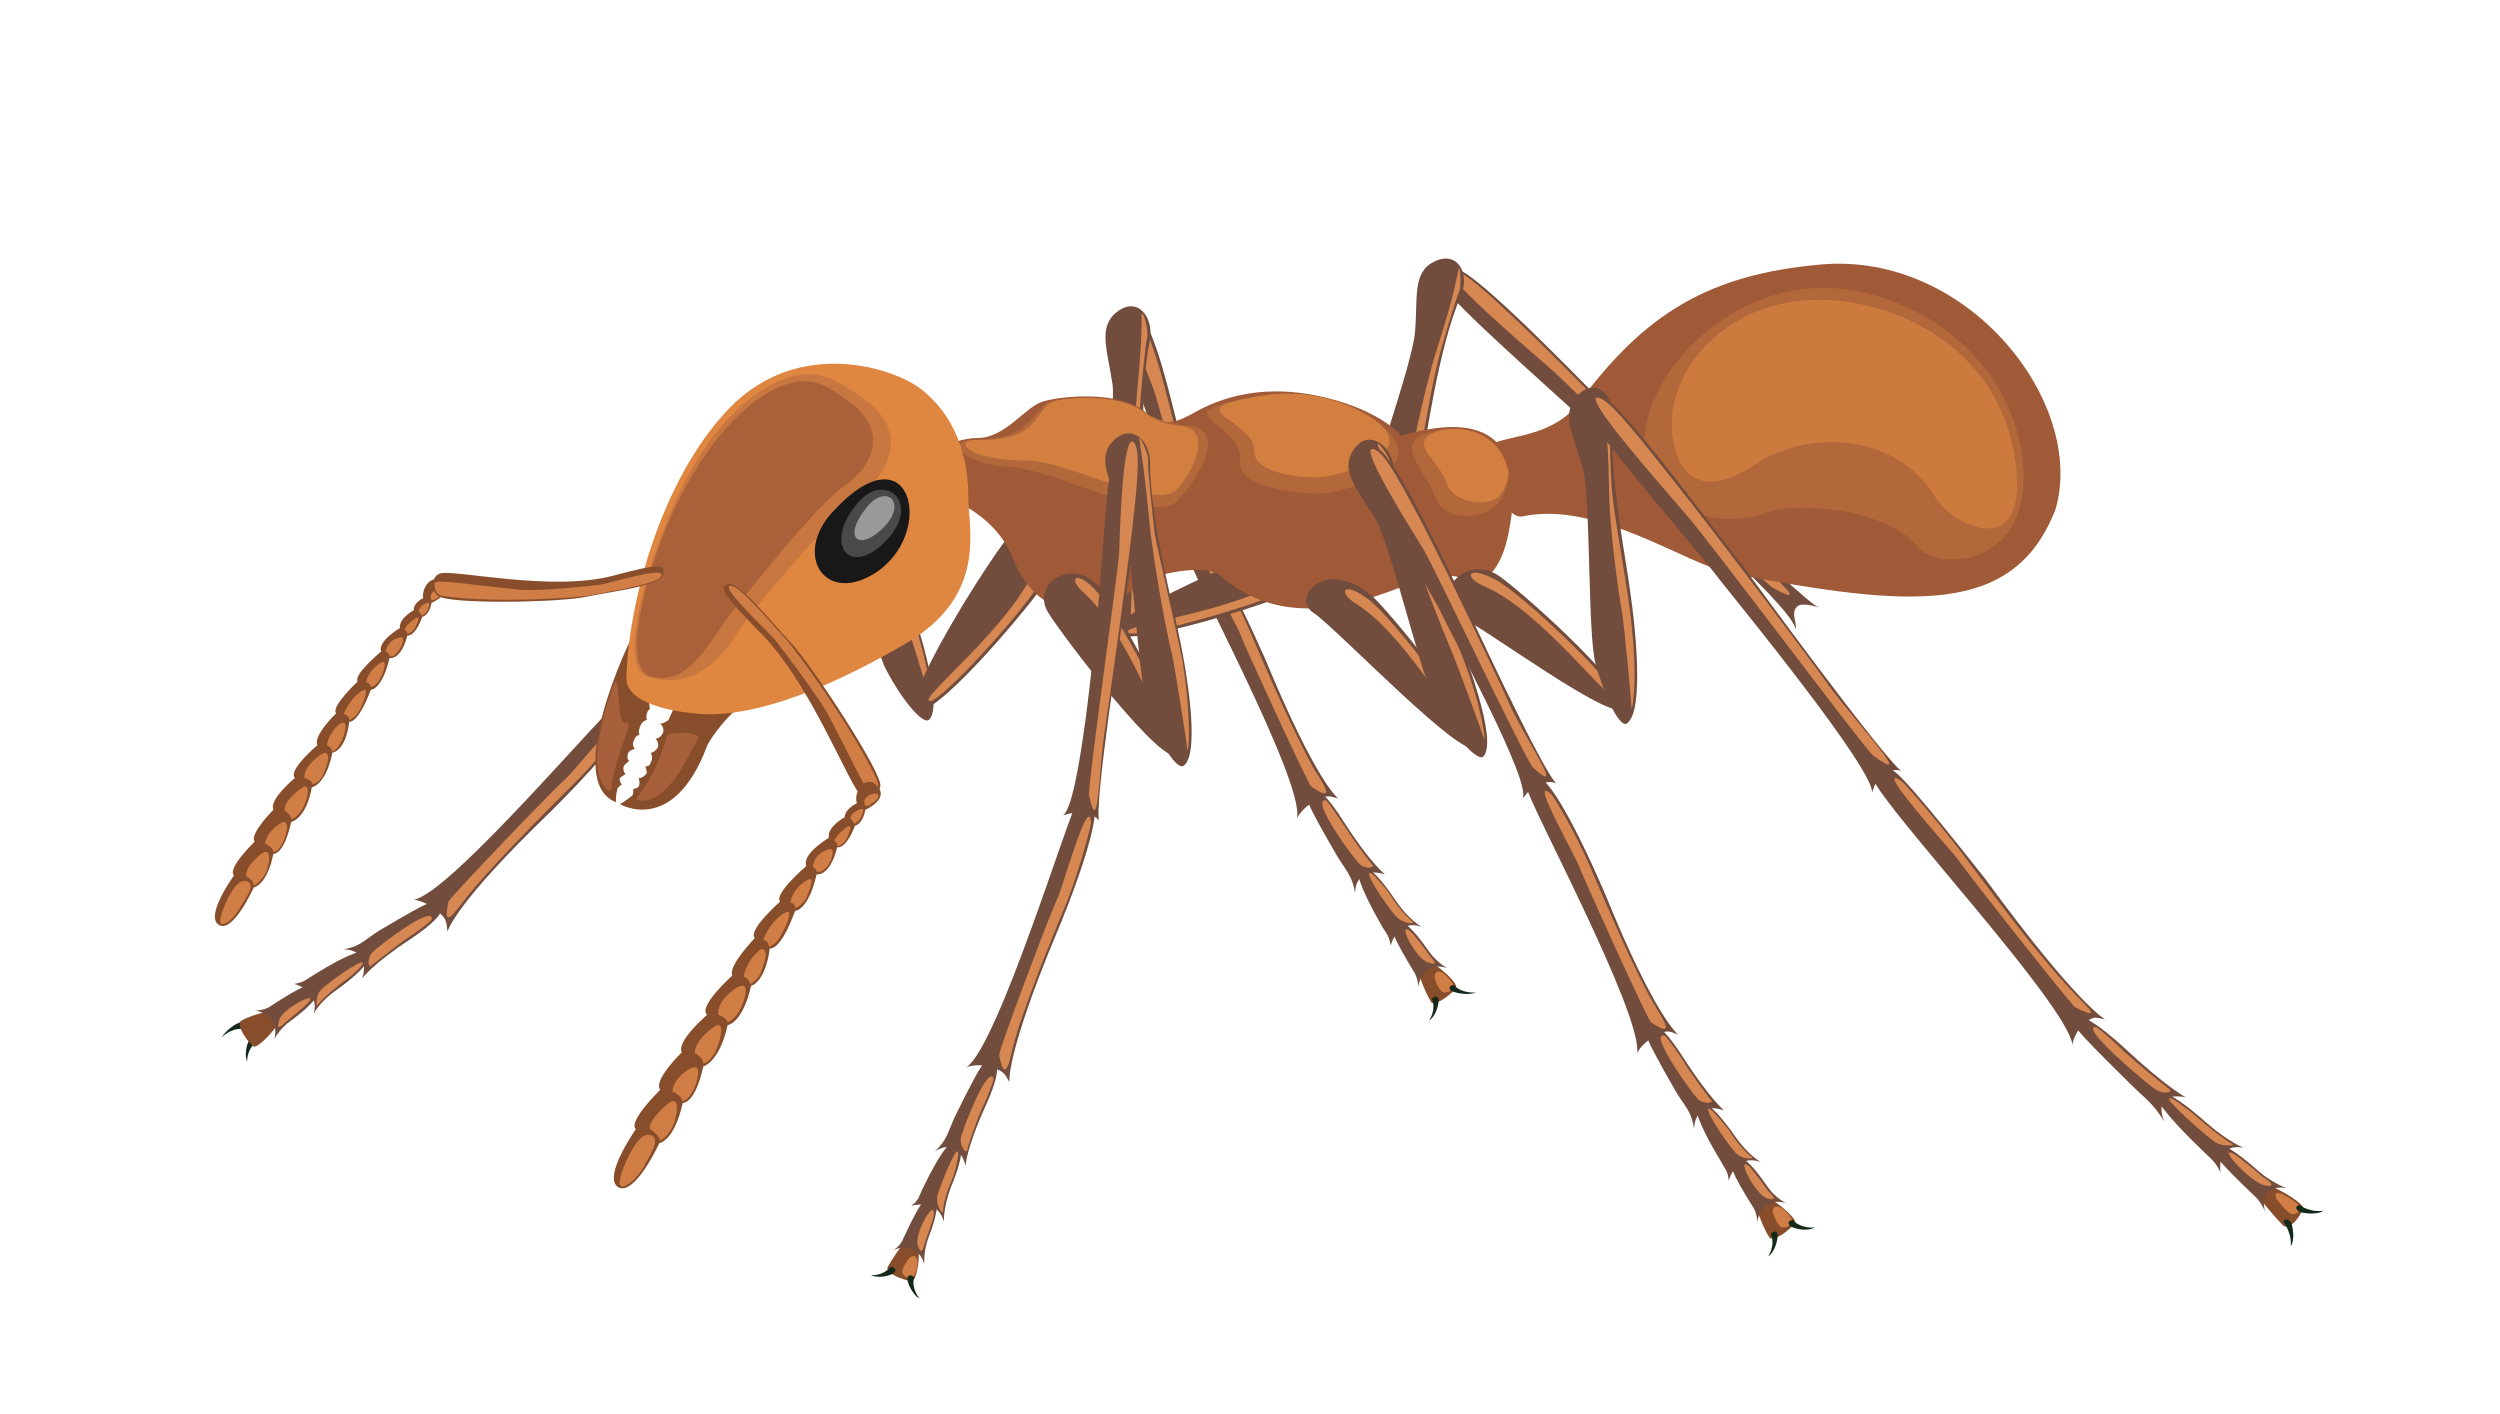 <?xml version="1.0" encoding="UTF-8"?>
<svg id="Layer_1" data-name="Layer 1" xmlns="http://www.w3.org/2000/svg" version="1.1" viewBox="0 0 1693.09 957.91">
  <defs>
    <style>
      .cls-1 {
        fill: #99999a;
      }

      .cls-1, .cls-2, .cls-3, .cls-4, .cls-5, .cls-6, .cls-7, .cls-8, .cls-9, .cls-10, .cls-11, .cls-12, .cls-13, .cls-14, .cls-15, .cls-16 {
        fill-rule: evenodd;
        stroke-width: 0px;
      }

      .cls-2 {
        fill: #15291a;
      }

      .cls-3 {
        fill: #cd7a3f;
      }

      .cls-4 {
        fill: #181818;
      }

      .cls-5 {
        fill: #a85f3b;
      }

      .cls-6 {
        fill: #df8641;
      }

      .cls-7 {
        fill: #a05a37;
      }

      .cls-8 {
        fill: #884d2a;
      }

      .cls-9 {
        fill: #c7773f;
      }

      .cls-10 {
        fill: #b3683b;
      }

      .cls-11 {
        fill: #aa613a;
      }

      .cls-12 {
        fill: #d78751;
      }

      .cls-13 {
        fill: #d27f40;
      }

      .cls-14 {
        fill: #724d3e;
      }

      .cls-15 {
        fill: #d07e45;
      }

      .cls-16 {
        fill: #49494a;
      }
    </style>
  </defs>
  <path class="cls-14" d="M1216,426.42c0-15.22-117.19-116.18-133.37-132.36-17.44-17.44-99.58-88.16-105.92-101.48-1.9-5.07-2.54-17.13,13.32-8.88,19.66,10.15,90.06,83.72,106.55,100.21,0,0,123.94,123.75,135.35,127.55,0,0-11.7-4.09-14.98-.58-4.33,4.62.31,10.46-.96,15.53h0Z"/>
  <path class="cls-12" d="M984.32,183.07c6.98.63,21.56,13.32,56.45,46.94,35.52,34.88,118.6,119.87,124.95,125.58,23.47,25.37,67.23,60.26,34.88,42.49-6.98-3.81-131.93-131.92-148.41-146.51-16.49-14.59-81.82-69.77-67.87-68.5h0Z"/>
  <path class="cls-14" d="M989.4,200.2c-15.86,36.79-23.47,98.94-27.27,116.07-3.17,17.12-16.49,78.65-31.08,81.82-5.07.64-8.88-19.03-7.61-44.4.63-19.66,33.61-107.19,34.88-129.39,1.9-21.56-1.9-39.96,12.69-46.93,15.86-8.25,24.74,7.61,18.39,22.83h0Z"/>
  <path class="cls-12" d="M937.39,389.21c-.63,2.54,9.51-15.86,19.03-55.81,3.81-16.49,13.32-73.57,17.12-87.53,2.54-11.42,12.69-43.76,14.59-48.2,1.9-3.81.63-22.2-.63-13.95-1.9,8.88-3.8,19.66-13.95,51.38-10.15,31.71-19.66,82.45-20.93,89.43-1.27,6.98-13.95,58.35-15.22,64.69h0Z"/>
  <path class="cls-8" d="M960.85,658.13c0,2.54,4.44,13.95,8.24,20.3,2.54,4.44,17.76-8.24,17.13-10.15,0-2.54-6.98-10.15-15.86-15.85-9.51-5.71-9.51,1.9-9.51,5.71h0Z"/>
  <path class="cls-15" d="M971.64,661.93c0,1.27,3.17,10.78,6.98,10.15,3.17,0,8.25-3.17,4.44-6.98-6.34-8.88-11.42-8.88-11.42-3.17h0Z"/>
  <path class="cls-2" d="M974.17,676.52c.63,1.9-1.27,11.42-6.34,14.59,0,0,5.07-6.98,1.9-14.59,0,0,3.17-3.81,4.44,0h0Z"/>
  <path class="cls-2" d="M982.42,670.81c1.9,1.27,11.42,3.81,17.12,1.27,0,0-8.88,1.27-15.22-5.07,0,0-4.44.63-1.9,3.81h0Z"/>
  <path class="cls-14" d="M943.09,625.78c-1.27,3.17-.63,7.61,15.22,33.62,1.27,2.54,2.54,6.98,1.9,10.15,0,0,1.9-19.66,19.66-13.95,0,0-7.61-4.44-12.68-12.05-21.56-31.08-24.74-16.49-24.1-17.76h0Z"/>
  <path class="cls-12" d="M955.14,630.86c2.54,1.9,11.42,13.95,12.69,15.86,1.27,1.9,8.25,8.25-.63,5.08-8.88-2.54-21.56-29.18-12.05-20.93h0Z"/>
  <path class="cls-14" d="M919.63,587.73c-.63,2.54-.63,10.15,16.49,39.96,3.17,5.07,4.44,5.71,5.71,12.68,0,0,4.44-18.39,20.93-12.68,0,0-8.25-4.44-17.12-17.12-20.93-31.71-26.01-22.83-26.01-22.83h0Z"/>
  <path class="cls-12" d="M930.41,592.8c1.27,1.27,6.98,7.61,10.78,12.68,3.17,5.71,10.15,14.59,15.86,19.03,1.27,1.27-6.98,1.27-11.42-3.81-6.98-6.98-26.01-36.79-15.22-27.91h0Z"/>
  <path class="cls-14" d="M886.01,538.26c-.64,2.54-5.71-1.9,19.03,40.59,6.34,10.78,10.78,13.95,12.68,26.01,0,0-.63-19.03,20.3-12.69,0,0-9.51-6.98-27.91-35.52-19.03-30.44-23.47-21.56-24.1-18.39h0Z"/>
  <path class="cls-12" d="M898.06,542.06c.63,0,8.88,12.05,12.68,17.76,4.44,6.98,15.86,22.83,18.39,25.37,3.17,2.54-4.44,3.81-8.25,0-4.44-3.81-34.25-45.03-22.83-43.13h0Z"/>
  <path class="cls-14" d="M804.19,375.25c-1.27,6.34,79.28,153.49,74.21,178.86,0,0,3.17-6.98,12.69-12.05,8.88-4.44,9.51-2.54,15.22-1.27,0,0-14.59-10.15-49.47-94.5-3.17-6.34-46.94-110.36-52.64-71.04h0Z"/>
  <path class="cls-12" d="M820.05,377.79c1.9,1.9,17.13,27.91,26.64,50.11,9.51,22.83,31.08,71.67,43.76,93.87,6.34,9.51,14.59,22.83-2.54,10.78-1.9-1.27-45.67-96.41-47.57-102.11-1.9-6.34-36.15-65.96-20.3-52.64h0Z"/>
  <path class="cls-14" d="M797.22,379.06c9.51-8.25-14.59-77.38-17.12-89.43-3.81-12.05-25.37-64.06-22.2-71.67,1.27-3.17,8.24-9.51,15.22-2.54,9.51,8.88,20.93,59.62,24.1,71.67,0,0,18.39,82.45,25.37,86.26,0,0-2.54-3.17-14.59.63-5.71,1.9-6.34,2.54-10.78,5.08h0Z"/>
  <path class="cls-12" d="M768.67,214.15c5.08,1.27,8.88,10.78,16.49,34.88,6.98,24.74,21.56,84.36,22.83,88.79,3.81,16.49,17.13,42.5,1.9,27.27-3.17-3.17-24.73-92.6-29.17-102.75-3.81-10.78-21.56-51.37-12.05-48.2h0Z"/>
  <path class="cls-14" d="M778.82,230.01c-8.24,39.32-3.17,101.48-3.17,118.6s-1.27,81.18-14.59,87.53c-4.44,1.9-12.68-17.12-16.49-42.49-3.17-19.66,11.42-111.63,8.88-133.19-3.17-22.2-10.15-38.69,2.54-48.84,13.95-11.42,25.37,2.54,22.83,18.39h0Z"/>
  <path class="cls-12" d="M765.5,425.99c0,2.54,6.34-17.76,7.61-58.99.64-17.12-1.27-74.21-1.27-88.79.64-11.42,3.81-45.67,5.08-50.11,1.27-3.81-3.81-22.2-3.81-13.32s0,19.66-3.17,52.64c-3.17,33.62-3.17,84.36-2.54,91.33.63,6.98-1.9,60.89-1.9,67.23h0Z"/>
  <path class="cls-14" d="M876.5,400.62c-10.78,5.71-109.73,38.69-122.41,28.54-12.05-9.51,109.09-57.72,123.68-69.13,14.59-10.78,32.98,20.93-1.27,40.59h0Z"/>
  <path class="cls-12" d="M873.96,389.21c-34.88,26-117.34,33.62-109.73,39.32,6.34,4.44,91.33-19.66,108.46-29.81,19.03-11.42,13.32-18.39,1.27-9.51h0Z"/>
  <path class="cls-2" d="M169.94,703.16c-1.9.63-5.07,10.15-2.54,15.86,0,0-.63-8.24,6.34-13.32,0,0-.63-5.07-3.81-2.54h0Z"/>
  <path class="cls-2" d="M162.96,692.38c-1.9,0-10.15,5.08-12.68,10.15,0,0,5.71-6.34,13.95-5.71,0,0,2.54-3.8-1.27-4.44h0Z"/>
  <path class="cls-8" d="M183.26,684.77c-2.54,0-13.95,3.17-19.66,6.34-5.07,2.54,6.34,17.76,8.88,17.76,1.9,0,9.51-6.34,15.22-14.59,6.34-8.88-.63-9.51-4.44-9.51h0Z"/>
  <path class="cls-14" d="M213.07,667.64c-2.54-1.9-6.98-1.27-31.08,14.59-2.54,1.27-6.98,2.54-10.15,1.9,0,0,18.39,1.9,13.95,19.66,0,0,3.8-7.61,11.42-12.69,29.18-21.57,15.22-24.1,15.86-23.47h0Z"/>
  <path class="cls-12" d="M208.63,679.06c-1.9,2.54-13.32,11.42-14.59,12.68-1.9,1.27-7.61,8.25-5.07-.63,1.9-8.24,27.91-20.93,19.66-12.05h0Z"/>
  <path class="cls-14" d="M249.22,644.17c-2.54-.63-10.15-.63-37.42,16.49-5.07,3.17-5.71,4.44-12.68,5.71,0,0,17.76,3.81,13.32,20.3,0,0,3.8-8.24,15.85-16.49,29.18-20.93,20.93-26.01,20.93-26.01h0Z"/>
  <path class="cls-12" d="M244.15,654.96c-1.27,1.27-6.98,6.98-12.05,10.15-4.44,3.81-13.32,10.15-17.13,15.86-.63,1.27-1.9-6.98,3.17-11.42,6.98-6.34,34.25-25.37,26-14.59h0Z"/>
  <path class="cls-14" d="M296.16,611.83c-3.17-1.27,1.27-5.71-39.33,18.39-10.15,6.34-12.69,10.78-24.1,12.69,0,0,18.39-.64,12.69,19.66,0,0,6.34-9.51,33.62-27.27,27.91-19.03,19.66-22.83,17.13-23.47h0Z"/>
  <path class="cls-12" d="M292.35,622.61c0,1.27-11.42,9.51-16.49,12.69-6.34,4.44-20.93,15.86-24.1,18.39-2.54,2.54-3.17-4.44,0-8.24,3.81-4.44,42.5-33.61,40.59-22.83h0Z"/>
  <path class="cls-14" d="M419.84,474.83c-6.34,1.27-114.17,130.02-139.54,134.46,0,0,7.61.63,15.86,7.61,7.61,6.34,5.71,8.25,6.98,13.95,0,0,3.8-17.76,69.77-81.18,4.44-4.44,85.62-84.36,46.94-74.84h0Z"/>
  <path class="cls-12" d="M423.01,490.05c-.64,2.54-19.03,26-36.79,43.13-17.76,17.76-55.18,55.18-71.04,75.48-6.98,8.88-15.85,22.2-11.42,1.9.63-2.54,72.94-78.01,78.01-81.82,5.07-3.81,48.2-58.35,41.23-38.69h0Z"/>
  <path class="cls-14" d="M577.76,287.72c5.71,39.32,30.44,96.41,36.15,112.9,5.71,16.49,26.01,76.74,15.22,86.89-3.81,3.17-17.13-11.42-29.18-34.25-9.51-17.76-26-109.73-36.15-128.75-9.51-19.66-22.2-33.62-13.32-46.94,9.51-15.85,25.37-6.34,27.27,10.15h0Z"/>
  <path class="cls-12" d="M630.41,476.1c1.27,2.54.63-17.76-12.05-57.72-5.07-15.86-26-70.4-30.44-83.72-3.17-10.78-11.42-43.76-11.42-48.2s-10.78-20.3-8.25-12.05c3.17,8.25,6.98,18.39,14.59,51.37,7.61,31.71,25.37,79.92,27.91,86.89,2.54,6.34,18.39,57.72,19.66,63.43h0Z"/>
  <path class="cls-14" d="M709.69,391.74c-5.71,10.78-72.31,91.33-87.53,89.43-15.85-1.9,47.57-102.11,59.62-116.07,13.95-17.13,40.59,1.27,27.91,26.64h0Z"/>
  <path class="cls-12" d="M701.44,383.5c-15.86,40.59-81.18,90.7-71.67,91.33,7.61.64,67.23-64.69,76.11-83.09,10.15-19.66,1.27-22.2-4.44-8.25h0Z"/>
  <path class="cls-8" d="M417.93,535.08c-1.27,5.71-.63,8.24-.63,8.24-35.52-13.32,6.34-105.92,14.59-119.24l8.24,55.81c-1.27,1.9-1.27.64-1.9,3.17-.63.63-.63,4.44,0,4.44,0,0-3.17.64-4.44,3.81-.63,1.27-1.9,5.07-.63,6.34,0,0-2.54,0-3.81,3.81-1.27,1.9-.63,4.44.64,5.71,0,0-3.17.63-4.44,2.54-.63,1.27-1.27,4.44.63,5.71,0,0-3.17,1.9-3.81,3.81-.63,1.27,0,3.8,1.27,5.07,0,0-3.17,1.9-3.8,2.54-.64,1.27.63,3.8,1.27,4.44,0,0-3.17,1.9-3.17,3.81h0Z"/>
  <path class="cls-8" d="M428.08,538.89c-2.54,1.9-5.71,4.44-8.24,5.71,0,0,36.15,21.56,58.98-39.32,1.27-3.81,17.12-26.64,27.27-28.54,0,0-40.59-5.08-50.11,3.81-.63,1.27-1.9,3.81-3.17,6.98,0,0-3.17,2.54-5.71,2.54,0,0,3.17,2.54,1.9,6.34-.64,1.27-2.54,3.81-5.07,3.81,0,0,3.17,3.17,1.27,6.34-.63,1.27-2.54,3.17-4.44,3.17,0,0,1.9,3.8,0,6.34-.63,1.9-.63,2.54-3.8,3.17,0,0,1.9,3.8.63,5.07-1.27,1.27-3.81,3.17-5.07,2.54,0,0,1.27,3.8,0,5.71-.63,1.27-3.81,1.9-3.81,1.9,0,0,.63,3.17-.63,4.44h0Z"/>
  <path class="cls-5" d="M416.03,462.78c-1.9,5.07-16.49,44.4-10.15,63.42,1.9,5.71,7.61,13.32,8.24,6.98,2.54-23.47,17.76-47.57,8.88-43.76-5.08,1.9-3.17-35.52-6.98-26.64h0Z"/>
  <path class="cls-5" d="M431.89,542.06c-3.81-.63,10.15-10.78,19.03-41.23,1.27-4.44,2.54-3.8,8.24-4.44,5.71-.63,15.86.63,13.32,4.44-6.34,10.15-19.66,44.4-40.59,41.23h0Z"/>
  <path class="cls-8" d="M613.28,840.79c-1.9,1.27-8.88,11.42-12.05,17.13-2.54,5.07,15.86,10.78,17.13,9.51,1.9-1.9,4.44-10.78,3.81-21.57,0-10.78-5.71-6.98-8.88-5.07h0Z"/>
  <path class="cls-15" d="M616.45,851.58c-1.27.64-6.98,8.88-5.07,11.42,2.54,2.54,6.34,4.44,8.24,0,3.81-9.51.64-14.59-3.17-11.42h0Z"/>
  <path class="cls-2" d="M605.67,861.73c-1.27,1.9-10.15,4.44-15.86,1.9,0,0,8.24.63,13.32-5.71,0,0,5.07.63,2.54,3.81h0Z"/>
  <path class="cls-2" d="M614.55,865.53c-.63,1.9,3.17,11.42,8.25,13.95,0,0-5.71-6.34-3.81-14.59,0,0-3.17-3.17-4.44.63h0Z"/>
  <path class="cls-14" d="M629.77,810.35c-3.17.63-6.34,3.17-18.39,29.18-1.27,3.17-4.44,6.34-7.61,7.61,0,0,16.49-8.88,22.2,8.88,0,0-.63-8.24,2.54-17.12,13.32-33.61,0-28.54,1.27-28.54h0Z"/>
  <path class="cls-12" d="M632.31,823.03c0,3.17-5.71,16.49-5.71,18.39-1.27,1.9-1.9,10.78-5.07,1.9-2.54-8.25,12.05-32.98,10.78-20.3h0Z"/>
  <path class="cls-14" d="M647.53,771.66c-2.54.64-8.88,4.44-22.83,33.62-2.54,5.07-1.9,6.98-7.61,11.42,0,0,17.76-5.71,22.2,10.78,0,0-.63-8.88,4.44-22.83,13.95-32.98,3.81-32.98,3.81-32.98h0Z"/>
  <path class="cls-12" d="M648.8,783.08c0,1.9-1.9,10.15-3.81,15.22-2.54,5.71-6.34,15.86-6.34,22.2-.64,1.9-5.08-4.44-3.81-10.78,2.54-8.88,15.22-39.96,13.95-26.64h0Z"/>
  <path class="cls-14" d="M669.73,719.02c-3.17.64-1.9-5.71-22.83,36.79-5.07,10.78-5.07,15.86-13.95,24.1,0,0,15.22-11.42,20.93,9.51,0,0,.63-12.05,13.95-41.23,13.95-31.08,4.44-29.81,1.9-29.18h0Z"/>
  <path class="cls-12" d="M672.9,730.43c0,1.27-4.44,13.95-7.61,19.66-3.17,6.98-9.51,24.73-10.15,28.54-.63,3.17-5.07-1.9-4.44-7.61.64-5.07,18.39-50.74,22.2-40.59h0Z"/>
  <path class="cls-7" d="M1233.16,179.12c100.07-8.8,179.96,94.16,158.85,166-28.33,72.72-98.37,66.26-219.73,43.16-30.01-5.71-90.26-49.55-141.22-38.54-13.95,3.01-29.12-45.62-19.51-49.64,13.21-5.53,41.27-5.06,58.11-27.84,44.38-60.03,87.88-86.48,163.5-93.13h0Z"/>
  <path class="cls-10" d="M1228.54,195.14c64.58-3.24,139.93,47.97,141.94,126.58.82,62.21-56.48,64.02-70.44,49.92-20.31-27.15-86.53-33.92-109.52-22.32-16.99,4.24-67.53,6.48-75.96-40.04-8.43-46.6,47.75-110.9,113.98-114.13h0Z"/>
  <path class="cls-3" d="M1228,203.11c53.77-1.61,131.25,32.08,137.85,118.37,3.7,57.42-42.65,33.96-54.24,16.8-28.66-48.86-93.43-46.42-126.02-21.52-13.23,7.62-44.87,23.43-52.47-18.72-7.62-42.32,31.32-92.95,94.88-94.93h0Z"/>
  <path class="cls-7" d="M1021.96,359.45c4.66-25.32,13.85-89.87-73-64.42,0,0-12.9-16.38-50.9-25.69-32.92-8.07-62.86-4.68-88.88,9.87-11.4,6.38-20.82,11.03-32.89.28-17.1-15.24-57.72-11.42-69.77-7.61-12.05,3.17-25.37,24.74-44.4,24.74s-46.94,15.86-43.13,27.91c1.9,7.61,50.11,13.32,66.6,52.64,15.22,38.06,46.93,50.74,93.87,13.95,0,0,36.15-10.78,46.93-1.27,32.35,27.91,69.77,26,107.19,13.32,39.32-13.32,31.7-17.44,62.19-10.67,15.17,3.37,23.03-15.9,26.19-33.04h0Z"/>
  <path class="cls-10" d="M839.77,312.47c2.62-27.48-56.3-32.17,7.4-43.02,7.09-1.07,38.12-8.04,70.51,7.15,10.32,5.09,69.5,37.72-16.57,56.92-8.43,2.42-62.96-.62-61.34-21.06h0Z"/>
  <path class="cls-13" d="M849.36,305.53c.08-22.24-53.14-27.27.62-36.89,7.09-1.07,33.93-6.51,63.31,6.32,10.24,3.83,63.23,28.57-11.44,47.08-9.82,3.14-52.87.67-52.48-16.51h0Z"/>
  <path class="cls-10" d="M684.32,316.27c-30.44-1.27-48.2-18.39-22.83-18.39,39.96,0,37.42-24.1,52.64-26.64,36.79-5.71,55.18,3.8,60.25,7.61,5.07,3.81,20.45,9.67,31.23,9.67,14.59,0,21.11,17.28-7.61,50.11-15.68,17.92-81.34-20.46-113.69-22.36h0Z"/>
  <path class="cls-13" d="M694.47,311.83c-39.96,0-48.84-13.95-33.61-13.95,49.47,1.27,36.15-24.74,58.35-27.27,34.25-4.44,50.89,4.88,55.18,8.24,4.59,3.61,12.54,8.87,24.59,9.44,14.58.69,19.12,16.1-.67,41.86-13.83,18.01-72.76-18.32-103.83-18.32h0Z"/>
  <path class="cls-6" d="M624.7,264.26c26.64,21.57,31.08,52.64,31.08,72.94s13.32,65.96-41.86,98.31c-90.7,53.28-133.19,48.84-143.98,47.57,0,0-45.67-3.17-45.67-23.47.63-46.3,21.57-133.19,69.77-183.3,48.2-49.47,114.17-26.01,130.66-12.05h0Z"/>
  <path class="cls-14" d="M744.57,397.45c8.25,8.88,60.25,99.58,53.28,112.9-6.98,13.95-78.65-79.92-88.16-95.77-11.42-19.03,15.86-38.06,34.88-17.13h0Z"/>
  <path class="cls-12" d="M734.42,401.89c32.35,29.18,57.08,107.82,60.26,98.94,3.17-6.98-37.42-84.99-51.38-99.58-14.59-16.49-20.93-9.51-8.88.63h0Z"/>
  <path class="cls-14" d="M778.82,313.09c0,39.96,16.49,100.21,19.66,117.34,3.81,17.12,15.22,79.28,3.17,88.16-4.44,3.17-15.86-13.95-24.1-38.05-6.98-19.03-10.78-112.26-17.76-133.19-6.98-20.3-17.13-35.52-6.98-47.57,12.05-13.95,26-2.54,26,13.32h0Z"/>
  <path class="cls-12" d="M804.19,507.81c.63,2.54,3.17-17.76-3.17-58.99-3.17-17.13-16.49-73.57-19.03-87.53-1.27-11.42-5.07-45.03-4.44-49.47.63-4.44-7.61-20.93-5.71-12.68,1.27,8.88,3.17,19.03,6.34,52.01,3.17,33.62,13.32,83.72,15.22,90.7,1.9,6.98,10.15,60.25,10.78,65.96h0Z"/>
  <path class="cls-9" d="M582.84,268.7c35.52,23.47,18.39,52.64-2.54,69.13-21.57,16.49-69.77,74.21-79.28,88.16-18.39,30.44-38.69,39.32-62.16,32.35-20.93-5.71-.63-70.4,8.25-93.24,6.98-17.76,23.47-65.96,61.52-95.77,38.69-28.54,57.72-12.05,74.21-.64h0Z"/>
  <path class="cls-11" d="M574.59,271.87c26.64,18.39,17.76,43.13-1.9,56.45-20.93,14.59-65.33,72.31-76.11,84.99-15.86,19.66-28.54,51.37-55.18,45.03-22.2-5.08-2.54-70.4,8.88-98.95,5.71-13.95,25.37-58.98,57.72-84.99,36.15-28.54,52.64-12.68,66.6-2.54h0Z"/>
  <path class="cls-4" d="M565.08,345.44c-27.27,27.91-8.88,60.89,22.2,45.66,48.2-23.47,32.35-104.02-22.2-45.66h0Z"/>
  <path class="cls-16" d="M579.03,342.9c-20.93,26.64-3.17,48.2,20.93,23.47,25.37-26-1.9-49.47-20.93-23.47h0Z"/>
  <path class="cls-1" d="M597.43,358.13c-15.86,15.22-26.64,6.34-11.42-13.32,13.95-19.03,29.81-3.81,11.42,13.32h0Z"/>
  <path class="cls-8" d="M493.41,395.55c6.98-1.9,30.44,27.27,41.86,39.32,13.95,14.59,63.43,90.06,60.89,97.68-.63,3.17-5.07,10.78-12.69,6.34-7.61-4.44-34.88-78.01-69.77-111.63-24.1-24.74-27.27-29.81-20.3-31.71h0Z"/>
  <path class="cls-15" d="M495.94,396.82c5.71,1.9,17.76,15.22,38.06,38.05,4.44,5.08,41.23,54.55,59.62,92.6.63,1.9,3.17,6.98-3.17,11.42-1.9,1.27-15.86-29.17-30.44-56.45-8.24-13.95-30.44-43.13-34.88-48.84-4.44-5.71-41.23-39.32-29.18-36.79h0Z"/>
  <path class="cls-8" d="M592.99,531.28c-6.98-6.34-15.22,5.07-12.68,12.69,0,0-8.25,3.81-8.25,9.51,0,0-12.05,6.34-10.78,13.95,0,0-18.39,10.78-15.22,19.03,0,0-22.2,19.03-17.76,24.1,0,0-22.2,19.66-17.12,24.74,0,0-18.39,19.03-15.22,25.37,0,0-23.47,20.93-17.12,26.64,0,0-20.93,17.76-17.12,25.37,0,0-19.66,19.03-14.59,25.37,0,0-22.2,21.57-16.49,26.64,0,0-22.83,32.35-12.05,39.32,11.42,6.34,27.91-29.81,27.91-29.81,0,0,10.15-1.27,15.86-27.27,0,0,8.24,1.27,13.95-24.74,0,0,10.78-2.54,16.49-27.91,0,0,10.15-1.27,15.86-26.64,0,0,9.51-1.9,12.68-25.37,0,0,6.98,2.54,17.12-25.37,0,0,8.88,0,14.59-24.74,0,0,8.88,1.9,13.95-18.39,0,0,5.71,1.9,12.05-14.59,0,0,5.07-.63,6.98-10.78,0,0,17.76-7.61,6.98-17.13h0Z"/>
  <path class="cls-15" d="M585.37,543.96c0,2.54,2.54,2.54,5.07,0,2.54-1.27,5.71-4.44,3.81-6.34-1.9-.63-9.51.64-8.88,6.34h0Z"/>
  <path class="cls-15" d="M583.47,547.77c-1.27,0-6.98,2.54-7.61,6.34,0,0,1.9,1.9,2.54,3.81,0,0,3.17-1.27,5.07-5.07,1.9-4.44,1.27-5.07,0-5.07h0Z"/>
  <path class="cls-15" d="M573.96,559.82c-1.27.63-7.61,5.71-8.88,9.51,0,0,2.54,1.9,1.9,3.8,0,0,3.81-.63,6.34-5.07,1.9-4.44,4.44-9.51.63-8.25h0Z"/>
  <path class="cls-15" d="M561.91,575.04c-1.9.63-10.15,2.54-11.42,12.05,0,0,2.54,1.27,2.54,3.17,0,0,3.17,1.27,6.98-3.17,3.81-5.07,5.71-12.69,1.9-12.05h0Z"/>
  <path class="cls-15" d="M548.59,595.34c-1.9,0-12.05,6.34-13.32,15.86,0,0,3.81.64,3.17,3.81,0,0,4.44-1.27,7.61-6.98,2.54-5.71,5.07-12.69,2.54-12.69h0Z"/>
  <path class="cls-15" d="M533.37,617.54c-1.9,0-11.42,5.71-16.49,19.03,0,0,3.8.63,3.8,4.44,0,0,5.07-.63,8.88-8.88,4.44-7.61,6.34-15.22,3.81-14.59h0Z"/>
  <path class="cls-15" d="M515.61,642.91c-1.9.63-9.51,6.98-12.05,18.39,0,0,3.8,1.27,4.44,5.07,0,0,4.44-1.9,6.98-6.98,1.27-3.17,6.98-17.13.63-16.49h0Z"/>
  <path class="cls-15" d="M502.92,667.64c-3.17-.63-17.76,9.51-16.49,19.66,0,0,5.07,1.27,6.34,5.07,0,0,3.81-1.27,6.98-6.34,3.17-4.44,8.25-18.39,3.17-18.39h0Z"/>
  <path class="cls-15" d="M485.8,694.28c-1.27,0-15.86,10.15-15.22,19.03,0,0,5.71,2.54,5.71,6.98,0,0,4.44-.63,8.24-8.24,3.17-6.98,6.34-18.39,1.27-17.76h0Z"/>
  <path class="cls-15" d="M470.57,722.82c-2.54-.63-14.59,6.98-15.22,16.49,0,0,5.71,1.9,6.98,6.34,0,0,3.81,0,7.61-8.25.63-.63,5.71-14.59.63-14.59h0Z"/>
  <path class="cls-15" d="M455.35,745.66c-1.9,0-16.49,12.69-15.22,19.03,0,0,5.71,3.17,6.98,7.61,0,0,5.71-1.9,9.51-12.05.63-2.54,4.44-15.22-1.27-14.59h0Z"/>
  <path class="cls-15" d="M438.86,768.49c-3.81,0-8.88,4.44-15.86,20.3-.64,1.9-6.35,15.22-1.27,14.59,1.9,0,7.61-2.54,13.95-12.68,3.81-7.61,13.95-21.57,3.17-22.2h0Z"/>
  <path class="cls-10" d="M971.46,335.47c-4.13-13.95-24.25-31.08-10.15-39.96,4.94-3.17,23.94-6.98,36.65-3.17,15.05,5.07,21.49,16.49,23.68,26.64.56,4.44-1.04,14.59-7.33,22.2-8.59,10.15-35.83,13.95-42.86-5.71h0Z"/>
  <path class="cls-13" d="M979.75,327.23c-3.6-13.32-23.35-24.74-12-32.35,8.62-6.34,24.91-5.07,33.18-1.27,13.68,5.71,18.85,17.13,20.61,26,.23,2.54-1.08,10.78-6.42,16.49-8.92,8.25-31.68,3.81-35.38-8.88h0Z"/>
  <path class="cls-14" d="M729.35,543.96c-4.44,3.17-53.28,164.27-74.84,178.86,0,0,6.98-3.17,17.12,0,9.51,3.17,8.88,5.07,12.05,10.15,0,0-3.17-17.13,32.35-102.12,2.54-5.71,46.3-110.99,13.32-86.89h0Z"/>
  <path class="cls-12" d="M738.86,557.28c0,2.54-7.61,31.08-16.49,53.91-9.51,22.83-29.81,72.31-36.15,97.04-2.54,10.78-5.71,26.64-9.51,6.34-.63-3.17,36.15-100.21,39.33-105.92,3.17-5.71,21.56-72.94,22.83-51.38h0Z"/>
  <path class="cls-14" d="M719.84,552.21c11.42-6.98,21.57-119.87,23.47-138.27,2.54-19.03,6.34-104.02,12.69-114.17,2.54-3.81,11.42-10.15,15.22,3.81,4.44,18.39-8.24,96.41-10.78,115.43,0,0-20.3,129.39-15.86,137.63,0,0-.63-5.07-12.69-5.71-6.34-.63-7.61,0-12.05,1.27h0Z"/>
  <path class="cls-12" d="M768.04,299.78c3.8,5.08,3.17,20.3-1.27,58.35-4.44,38.69-17.76,132.56-19.03,139.53-3.8,27.27-3.8,70.4-10.15,41.23-1.27-5.71,19.03-146.51,20.3-164.27.63-17.13,2.54-83.72,10.15-74.84h0Z"/>
  <path class="cls-8" d="M1189.82,817.33c0,2.54,4.44,14.59,8.24,20.3,2.54,5.07,17.76-7.61,17.76-10.15,0-1.9-6.98-9.51-16.49-15.22-9.51-6.34-9.51,1.27-9.51,5.07h0Z"/>
  <path class="cls-15" d="M1200.6,820.5c0,1.9,3.81,11.42,6.98,10.78,3.81,0,8.25-3.17,5.07-6.98-6.34-8.88-12.05-8.88-12.05-3.81h0Z"/>
  <path class="cls-2" d="M1203.77,835.72c.64,1.9-1.27,12.05-6.34,15.22,0,0,5.07-6.98,1.9-15.22,0,0,3.17-3.81,4.44,0h0Z"/>
  <path class="cls-2" d="M1212.02,830.01c1.91,1.9,11.42,4.44,17.13,1.27,0,0-8.88,1.27-15.22-5.07,0,0-4.44.63-1.91,3.8h0Z"/>
  <path class="cls-14" d="M1172.7,785.61c-1.27,2.54-1.27,6.98,15.22,32.98,1.27,2.54,2.54,6.98,1.9,10.15,0,0,1.9-19.03,19.66-13.95,0,0-7.61-3.81-12.68-11.42-21.57-31.71-24.74-17.13-24.1-17.76h0Z"/>
  <path class="cls-12" d="M1184.75,790.05c2.54,2.54,11.42,14.59,12.69,16.49,1.27,1.27,8.25,7.61-.63,5.07-8.88-3.17-21.57-29.81-12.05-21.57h0Z"/>
  <path class="cls-14" d="M1148.59,746.93c-.63,2.54-.63,10.78,17.12,39.96,2.54,5.07,4.44,5.71,5.07,12.68,0,0,4.44-18.39,21.56-12.68,0,0-8.24-4.44-17.12-17.12-21.56-31.08-26.64-22.83-26.64-22.83h0Z"/>
  <path class="cls-12" d="M1160.01,752.63c1.27,1.27,6.98,7.61,10.78,12.69,3.17,5.07,10.15,14.59,15.86,18.39,1.27,1.27-6.98,1.9-11.42-3.17-6.98-7.61-26-36.79-15.22-27.91h0Z"/>
  <path class="cls-14" d="M1115.61,697.45c-.63,3.17-5.71-1.9,19.03,41.23,6.34,10.78,10.78,13.32,12.68,26.01,0,0-.63-19.66,20.3-12.69,0,0-9.51-7.61-27.91-36.15-19.03-29.81-23.47-21.56-24.1-18.39h0Z"/>
  <path class="cls-12" d="M1127.03,701.26c1.27,0,9.51,12.05,13.32,17.76,3.8,6.98,15.86,22.83,18.39,26,2.54,1.9-4.44,3.17-8.88-.63-3.81-3.81-33.61-45.03-22.83-43.13h0Z"/>
  <path class="cls-14" d="M927.87,402.52c9.51,6.98,76.11,87.53,71.67,102.75-4.44,14.59-94.5-79.92-109.73-90.06-15.86-9.51,6.98-38.06,38.06-12.69h0Z"/>
  <path class="cls-12" d="M918.36,408.87c36.79,22.83,74.21,96.41,76.75,86.89,1.9-6.98-52.01-77.38-67.87-89.43-17.12-13.32-22.2-5.71-8.88,2.54h0Z"/>
  <path class="cls-14" d="M943.73,315c7.61,38.69,34.88,94.5,41.86,110.99,6.34,16.49,29.18,75.48,19.03,86.26-3.17,3.8-17.76-10.78-31.08-32.98-10.15-17.13-31.08-108.46-41.86-127.48-10.78-18.39-24.1-31.71-15.86-45.67,8.88-15.86,24.73-6.98,27.91,8.88h0Z"/>
  <path class="cls-12" d="M1005.25,500.83c.63,2.54,0-17.76-15.22-57.08-5.71-15.86-29.18-69.13-34.25-82.45-3.81-10.78-13.32-43.13-13.95-47.57-.63-4.44-11.42-19.03-8.24-10.78,3.17,7.61,7.61,17.76,16.49,49.47,9.52,31.71,29.18,79.28,31.71,85.62,3.17,6.34,21.56,57.08,23.47,62.79h0Z"/>
  <path class="cls-14" d="M1034.43,534.45c-.63,6.34,78.65,153.49,74.21,178.86,0,0,2.54-6.34,12.69-12.05,8.25-4.44,9.52-2.54,15.22-.63,0,0-15.22-10.78-49.47-95.14-2.54-5.71-46.94-110.99-52.64-71.04h0Z"/>
  <path class="cls-12" d="M1050.28,537.62c1.9,1.27,17.12,27.27,26.64,49.47,10.15,23.47,30.44,71.67,43.76,93.87,5.71,9.51,14.59,22.83-2.54,11.42-2.54-1.9-45.03-96.41-47.57-102.75-1.27-6.34-36.15-65.96-20.3-52.01h0Z"/>
  <path class="cls-8" d="M1529.78,809.72c.63,2.54,10.78,14.59,16.49,20.29,5.07,4.44,14.59-10.78,13.32-12.68-1.27-2.54-10.78-9.51-22.83-14.59-11.42-5.07-8.88,2.54-6.98,6.98h0Z"/>
  <path class="cls-15" d="M1541.83,812.25c1.27,1.27,8.25,10.78,11.42,10.15,3.81-.63,6.34-4.44,1.27-8.25-11.42-8.25-15.22-7.61-12.68-1.9h0Z"/>
  <path class="cls-2" d="M1551.35,827.47c1.27,1.9,3.17,12.05,0,16.49,0,0,1.27-8.24-5.07-16.49,0,0,1.27-3.81,5.07,0h0Z"/>
  <path class="cls-2" d="M1557.05,820.5c1.9,1.27,12.69,2.54,16.49-.63,0,0-7.61,1.9-16.49-3.81,0,0-4.44,1.27,0,4.44h0Z"/>
  <path class="cls-14" d="M1499.34,778c-.63,3.17,1.9,7.61,28.54,32.98,2.54,2.54,5.71,7.61,6.34,10.78,0,0-6.34-20.3,13.95-17.13,0,0-9.52-3.8-17.76-10.78-34.25-30.45-31.08-14.59-31.08-15.86h0Z"/>
  <path class="cls-12" d="M1513.29,781.81c3.17,1.9,17.12,13.32,19.03,15.22,2.54,1.27,11.42,7.61,1.27,5.71-9.51-1.9-33.62-28.54-20.3-20.93h0Z"/>
  <path class="cls-14" d="M1460.01,741.22c0,2.54,3.17,10.78,32.98,39.32,5.08,5.07,6.98,5.71,10.78,13.32,0,0-3.17-20.3,15.86-16.49,0,0-10.15-3.81-24.74-16.49-33.61-29.81-34.88-19.66-34.88-19.66h0Z"/>
  <path class="cls-12" d="M1472.7,745.02c1.9,1.27,10.15,6.98,15.86,12.05,5.71,5.07,16.49,13.95,23.47,17.76,1.9.63-6.34,2.54-12.68-1.9-9.51-6.98-41.23-35.52-26.64-27.91h0Z"/>
  <path class="cls-14" d="M1406.1,693.01c0,3.17-6.34-1.27,36.15,40.59,10.78,10.78,15.85,13.32,23.47,26.01,0,0-9.51-20.93,14.59-16.49,0,0-12.68-6.34-42.49-34.25-31.71-28.54-32.35-19.03-31.71-15.86h0Z"/>
  <path class="cls-12" d="M1419.42,695.55c1.27,0,13.95,11.42,19.66,17.12,6.98,6.34,25.37,21.57,29.81,24.74,3.17,2.54-3.17,3.81-8.88.63-5.71-3.8-52.64-43.13-40.59-42.49h0Z"/>
  <path class="cls-14" d="M1012.86,388.57c10.78,5.71,88.8,74.84,86.89,90.07-2.54,15.22-97.04-55.81-114.17-62.79-16.49-6.98,2.54-40.59,27.27-27.28h0Z"/>
  <path class="cls-12" d="M1004.62,396.82c39.96,16.49,88.16,83.72,88.8,73.57,1.27-6.98-62.79-68.5-79.92-77.38-19.66-10.78-22.83-2.54-8.88,3.81h0Z"/>
  <path class="cls-14" d="M1092.14,283.92c-2.54,39.96,10.15,100.21,12.05,117.97,2.54,17.13,10.15,79.92-2.53,88.16-4.44,2.54-13.95-15.22-20.93-39.96-5.71-19.03-3.17-112.26-8.88-133.19-5.71-20.93-15.22-36.79-3.81-48.84,12.69-13.32,25.37-.64,24.1,15.86h0Z"/>
  <path class="cls-12" d="M1104.83,479.27c.63,2.46,4.44-17.22,0-57.2-1.27-16.61-11.42-71.35-12.69-85.5-1.27-11.07-2.54-44.29-1.27-48.6.63-3.69-6.34-20.91-5.07-12.3,1.27,8.61,3.17,18.45,3.8,51.05,0,31.99,7.61,81.19,8.88,87.96,1.27,6.77,6.34,59.05,6.34,64.59h0Z"/>
  <path class="cls-14" d="M1283.69,523.03c-12.05-8.88-20.93-9.51-15.22,4.44,7.61,20.3,131.29,152.22,135.1,180.13,0,0,.63-7.61,7.61-13.95,6.98-6.34,8.25-4.44,14.59-3.17,0,0-19.03-10.15-81.19-95.14-3.17-3.8-49.47-63.42-60.89-72.31h0Z"/>
  <path class="cls-12" d="M1287.49,528.74c3.17,2.54,23.47,26,40.59,48.2,16.49,21.56,49.47,67.23,75.48,94.5,8.88,9.51,22.2,20.93,1.9,10.78-2.54-1.27-76.11-94.5-79.92-100.85-4.44-5.71-58.35-65.33-38.06-52.64h0Z"/>
  <path class="cls-14" d="M1267.83,536.99c1.9-15.22-88.8-126.22-103.38-144.61-14.59-19.66-85.62-100.21-90.06-114.17-1.27-5.07,0-17.76,13.95-7.61,17.76,13.32,77.38,94.5,92.6,113.53,0,0,97.04,133.19,107.82,138.9,0,0-5.07-5.07-14.59,3.17-4.44,4.44-4.44,5.07-6.34,10.78h0Z"/>
  <path class="cls-12" d="M1082.63,269.33c6.98,1.9,19.03,15.86,49.47,54.55,31.08,38.69,102.11,133.83,107.19,141.44,20.93,27.91,58.99,67.87,29.18,46.3-5.71-4.44-113.53-149.05-128.12-164.91-13.95-16.49-71.04-80.55-57.72-77.38h0Z"/>
  <path class="cls-14" d="M1031.26,540.79c5.71-12.05-48.84-111.63-56.45-128.12-8.88-17.12-53.91-90.06-53.91-102.11,0-4.44,4.44-14.59,14.59-5.07,13.95,12.68,47.57,84.99,55.81,101.48,0,0,54.55,118.61,63.43,124.31,0,0-3.81-4.44-14.59,1.27-5.71,3.17-5.71,4.44-8.88,8.25h0Z"/>
  <path class="cls-12" d="M930.41,304.21c6.34,1.9,13.95,14.59,31.71,48.2,18.39,34.89,58.99,121.14,61.52,127.49,12.05,24.74,36.79,60.25,14.59,39.96-4.44-3.81-65.33-132.56-74.21-147.78-8.88-14.59-45.03-71.67-33.62-67.87h0Z"/>
  <path class="cls-8" d="M298.06,394.28c-5.71-5.71-12.68,3.81-11.42,10.78,0,0-6.98,3.17-6.34,8.25,0,0-10.15,5.07-9.51,12.05,0,0-15.22,8.88-12.69,15.86,0,0-19.03,15.86-15.86,20.3,0,0-18.39,17.13-14.59,21.56,0,0-15.86,15.22-12.69,21.57,0,0-20.3,17.12-15.22,22.2,0,0-17.76,14.59-14.59,21.56,0,0-16.49,16.49-12.68,21.56,0,0-19.03,18.39-13.95,22.83,0,0-20.3,27.91-10.15,33.62,9.51,5.71,23.47-25.37,23.47-25.37,0,0,8.88-1.27,13.32-22.83,0,0,6.98,1.27,12.05-21.57,0,0,10.15-1.9,13.95-23.47,0,0,9.51-1.27,13.95-23.47,0,0,8.88-.64,11.42-20.93,0,0,5.71,1.9,14.59-21.56,0,0,7.61,0,12.69-21.57,0,0,7.61,1.9,12.05-15.22,0,0,5.07,1.27,10.15-12.69,0,0,4.44-.63,6.34-9.51,0,0,15.22-6.34,5.71-13.95h0Z"/>
  <path class="cls-15" d="M291.71,405.06c0,1.9,1.9,1.9,4.44,0,1.9-1.27,4.44-3.81,2.53-5.71-1.27-.63-7.61.64-6.98,5.71h0Z"/>
  <path class="cls-15" d="M289.81,408.23c-1.27,0-5.71,1.9-6.34,5.71,0,0,1.9,1.27,1.9,3.17,0,0,3.17-1.27,4.44-4.44,1.27-3.8,1.27-4.44,0-4.44h0Z"/>
  <path class="cls-15" d="M282.2,418.38c-1.9.64-6.98,5.07-8.25,7.61,0,0,1.9,1.9,1.9,3.17,0,0,2.54,0,5.07-3.81,1.9-3.81,3.81-7.61,1.27-6.98h0Z"/>
  <path class="cls-15" d="M271.42,431.7c-1.9,0-8.88,1.9-10.15,9.51,0,0,2.54,1.27,2.54,3.17,0,0,2.54,1.27,5.71-3.17,3.17-3.81,5.07-10.15,1.9-9.51h0Z"/>
  <path class="cls-15" d="M259.37,448.19c-1.27,0-10.15,5.71-11.42,13.96,0,0,3.17.64,3.17,3.17,0,0,3.81-.63,6.34-5.71,2.54-5.07,4.44-11.42,1.9-11.42h0Z"/>
  <path class="cls-15" d="M246.68,467.22c-1.27,0-9.51,5.07-13.95,16.49,0,0,3.17,0,3.81,3.8,0,0,3.8-.63,7.61-7.61,3.17-6.98,5.08-13.32,2.54-12.68h0Z"/>
  <path class="cls-15" d="M232.1,489.42c-1.9,0-8.88,5.71-10.78,15.22,0,0,3.17,1.27,3.81,4.44,0,0,3.17-1.27,5.71-6.34,1.27-1.9,5.71-13.95,1.27-13.32h0Z"/>
  <path class="cls-15" d="M220.05,509.71c-1.9,0-14.59,8.88-13.95,17.12,0,0,5.07,1.27,5.71,4.44,0,0,3.17-.63,6.34-5.07,1.9-4.44,6.98-15.86,1.9-16.49h0Z"/>
  <path class="cls-15" d="M206.09,532.55c-1.27.63-13.95,8.88-13.32,16.49,0,0,4.44,2.54,4.44,5.71,0,0,3.81-.63,7.61-6.98,3.17-5.71,5.71-15.86,1.27-15.22h0Z"/>
  <path class="cls-15" d="M192.14,556.65c-1.9,0-11.42,6.34-12.68,14.59,0,0,5.07,1.9,5.71,5.71,0,0,3.81,0,6.98-7.61,0-.63,5.07-12.05,0-12.69h0Z"/>
  <path class="cls-15" d="M179.45,576.94c-1.9,0-13.95,10.15-12.68,16.49,0,0,5.07,2.53,5.07,6.34,0,0,5.08-1.9,8.88-10.15.63-2.54,3.81-13.32-1.27-12.69h0Z"/>
  <path class="cls-15" d="M165.5,596.61c-3.17,0-7.61,3.17-13.32,16.49-.63,1.9-5.71,13.32-1.27,12.68,1.27,0,6.34-1.9,11.42-10.78,3.81-6.34,12.68-17.76,3.17-18.39h0Z"/>
  <path class="cls-8" d="M449.01,389.21c-1.9,7.61-34.88,11.42-50.11,14.59-17.76,4.44-98.31,5.71-102.75-.63-2.54-2.54-5.71-10.78,1.27-14.59,7.61-3.8,75.48,12.69,117.97,1.27,31.08-8.24,35.52-8.24,33.62-.63h0Z"/>
  <path class="cls-15" d="M447.11,391.11c-3.81,3.81-20.3,6.98-46.94,12.05-6.34,1.27-61.52,5.71-98.94.63-1.9,0-6.98-.63-6.98-8.88,0-3.17,29.81,1.9,57.72,4.44,13.95,1.27,46.94-2.54,53.28-3.17,6.34-.63,50.11-14.59,41.86-5.07h0Z"/>
</svg>